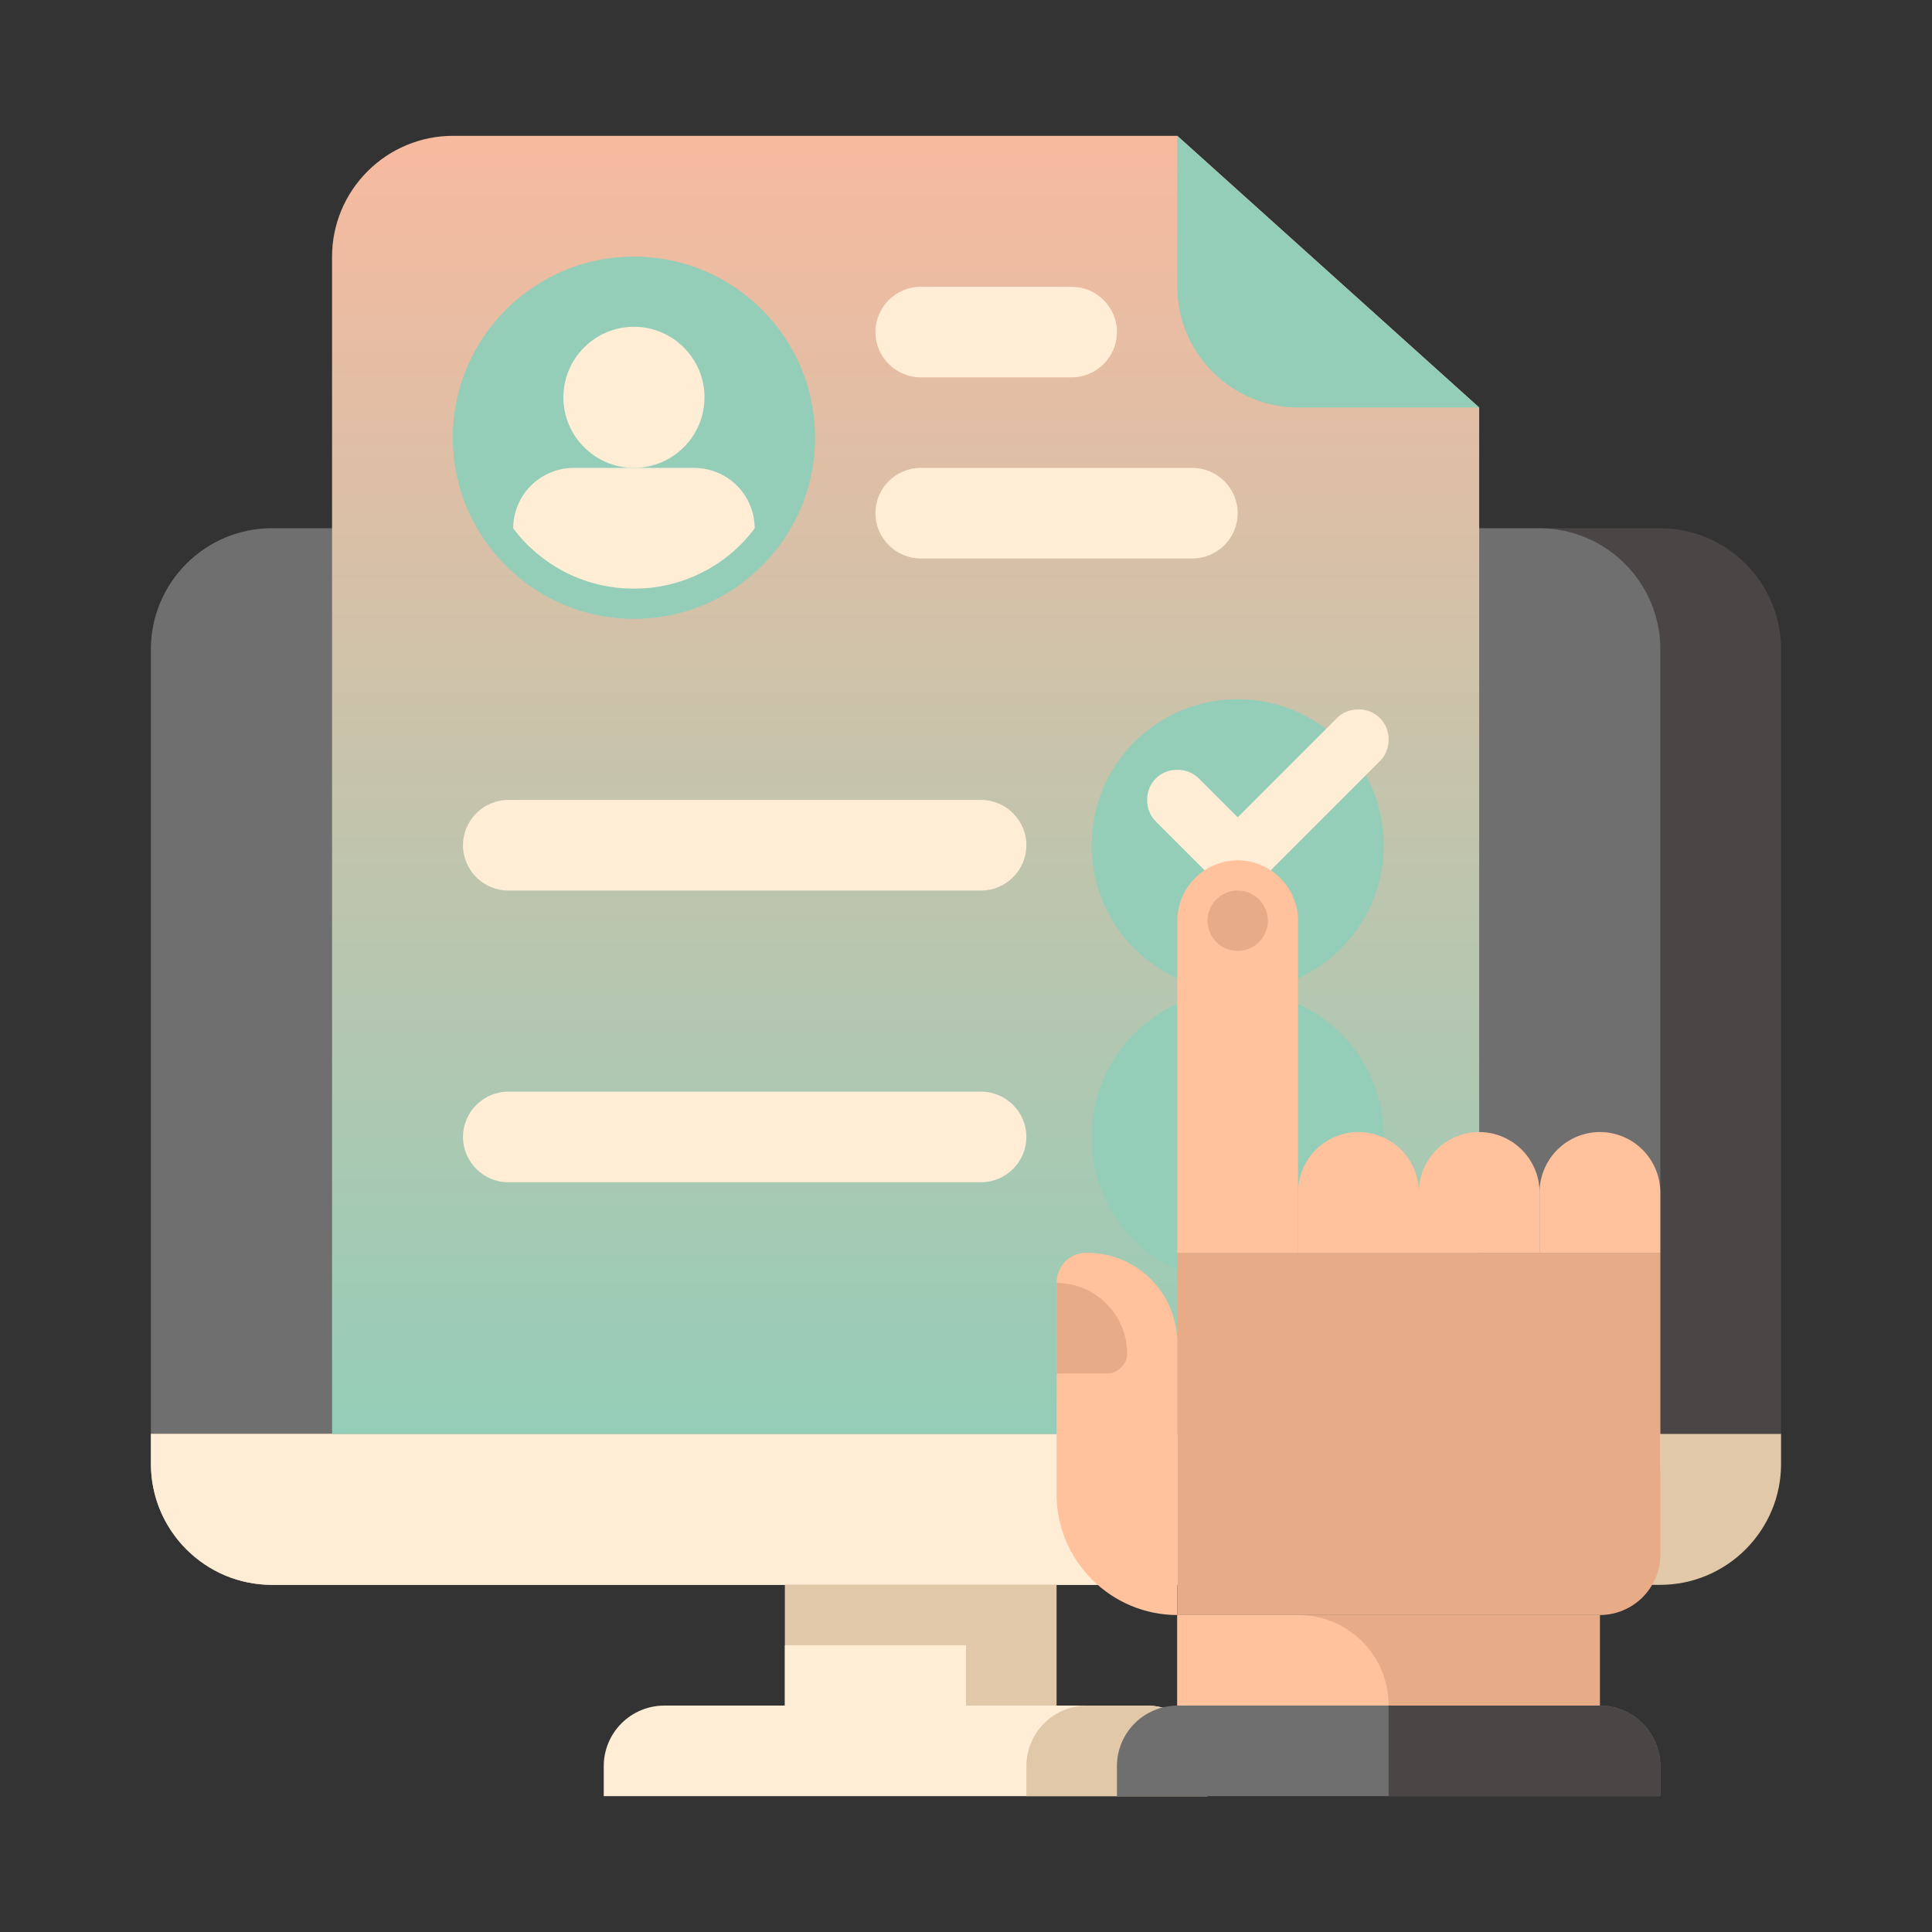 <?xml version="1.0" encoding="UTF-8"?> <!-- Generator: Adobe Illustrator 24.0.1, SVG Export Plug-In . SVG Version: 6.00 Build 0) --> <svg xmlns="http://www.w3.org/2000/svg" xmlns:xlink="http://www.w3.org/1999/xlink" id="Слой_1" x="0px" y="0px" viewBox="0 0 512 512" style="enable-background:new 0 0 512 512;" xml:space="preserve"><rect x="0" y="0" width="512" height="512" fill="#333333" stroke="none"/> <style type="text/css"> .st0{fill:#4A4646;} .st1{fill:#706F6F;} .st2{fill:#E1C8A9;} .st3{fill:#FFEDD6;} .st4{fill:url(#SVGID_1_);} .st5{fill:#94CDB8;} .st6{fill:#E7AB88;} .st7{fill:#FFC29D;} </style> <path class="st0" d="M72,140h368c8.5,0,16.6,3.4,22.6,9.4c6,6,9.4,14.1,9.4,22.6v208H40V172c0-8.5,3.4-16.6,9.4-22.6 C55.4,143.4,63.5,140,72,140L72,140z"></path> <path class="st1" d="M72,140h336c8.5,0,16.6,3.4,22.6,9.4c6,6,9.4,14.1,9.4,22.6v208H40V172c0-8.5,3.4-16.6,9.4-22.6 C55.4,143.4,63.5,140,72,140L72,140z"></path> <path class="st2" d="M440,420H72c-8.5,0-16.6-3.4-22.6-9.4c-6-6-9.4-14.1-9.4-22.6v-8h432v8c0,8.5-3.4,16.6-9.4,22.6 C456.6,416.6,448.5,420,440,420L440,420z"></path> <path class="st3" d="M40,380h400v8c0,8.5-3.4,16.6-9.4,22.6c-6,6-14.1,9.4-22.6,9.4H72c-8.5,0-16.6-3.4-22.6-9.4 c-6-6-9.4-14.1-9.4-22.6V380z"></path> <path class="st2" d="M208,420h72v32h-72V420z"></path> <path class="st3" d="M208,436h48v16h-48V436z"></path> <path class="st3" d="M176,452h128c4.2,0,8.3,1.7,11.3,4.7c3,3,4.7,7.1,4.7,11.3v8H160v-8c0-4.2,1.7-8.3,4.7-11.3 C167.7,453.7,171.8,452,176,452L176,452z"></path> <path class="st2" d="M288,452h16c4.2,0,8.3,1.7,11.3,4.7c3,3,4.7,7.1,4.7,11.3v8h-48v-8c0-4.2,1.7-8.3,4.7-11.3 C279.7,453.7,283.8,452,288,452z"></path> <linearGradient id="SVGID_1_" gradientUnits="userSpaceOnUse" x1="240" y1="475.764" x2="240" y2="131.764" gradientTransform="matrix(1 0 0 -1 0 511.764)"> <stop offset="0" style="stop-color:#F7BA9F"></stop> <stop offset="1" style="stop-color:#94CDB8"></stop> </linearGradient> <path class="st4" d="M392,380H88V68c0-8.5,3.4-16.6,9.4-22.6c6-6,14.1-9.4,22.6-9.4h192l80,72V380z"></path> <path class="st5" d="M328,262.7c21.4,0,38.7-17.3,38.7-38.7s-17.3-38.7-38.7-38.7s-38.7,17.3-38.7,38.7S306.6,262.7,328,262.7z"></path> <path class="st5" d="M328,340c21.4,0,38.7-17.3,38.7-38.7c0-21.4-17.3-38.7-38.7-38.7s-38.7,17.3-38.7,38.7 C289.3,322.7,306.6,340,328,340z"></path> <path class="st3" d="M328,236c-1.1,0-2.1-0.2-3.1-0.6c-1-0.4-1.9-1-2.6-1.7l-16-16c-1.5-1.5-2.3-3.5-2.3-5.7s0.8-4.2,2.3-5.7 c1.5-1.5,3.5-2.3,5.7-2.3s4.2,0.8,5.7,2.3l10.3,10.3l26.3-26.3c1.5-1.5,3.5-2.3,5.7-2.3s4.2,0.8,5.7,2.3c1.5,1.5,2.3,3.5,2.3,5.7 s-0.8,4.2-2.3,5.7l-32,32c-0.7,0.7-1.6,1.3-2.6,1.7C330.1,235.8,329.1,236,328,236L328,236z"></path> <path class="st3" d="M260,212H134.7c-6.6,0-12,5.4-12,12s5.4,12,12,12H260c6.6,0,12-5.4,12-12S266.6,212,260,212z"></path> <path class="st3" d="M284,76h-40c-6.6,0-12,5.4-12,12s5.4,12,12,12h40c6.6,0,12-5.4,12-12S290.6,76,284,76z"></path> <path class="st3" d="M316,124h-72c-6.6,0-12,5.4-12,12s5.4,12,12,12h72c6.6,0,12-5.4,12-12S322.6,124,316,124z"></path> <path class="st5" d="M312,36v40c0,8.5,3.4,16.6,9.4,22.6c6,6,14.1,9.4,22.6,9.4h48L312,36z"></path> <path class="st6" d="M424,428H312v-96h128v80c0,4.2-1.7,8.3-4.7,11.3C432.3,426.3,428.2,428,424,428z"></path> <path class="st7" d="M440,332h-32v-16c0-4.2,1.7-8.3,4.7-11.3c3-3,7.1-4.7,11.3-4.7s8.3,1.7,11.3,4.7c3,3,4.7,7.1,4.7,11.3V332z"></path> <path class="st7" d="M408,332h-32v-16c0-4.2,1.7-8.3,4.7-11.3c3-3,7.1-4.7,11.3-4.7s8.3,1.7,11.3,4.7c3,3,4.7,7.1,4.7,11.3V332z"></path> <path class="st7" d="M376,332h-32v-16c0-4.2,1.7-8.3,4.7-11.3c3-3,7.1-4.7,11.3-4.7s8.3,1.7,11.3,4.7c3,3,4.7,7.1,4.7,11.3V332z"></path> <path class="st7" d="M344,332h-32v-88c0-4.2,1.7-8.3,4.7-11.3c3-3,7.1-4.7,11.3-4.7s8.3,1.7,11.3,4.7c3,3,4.7,7.1,4.7,11.3V332z"></path> <path class="st6" d="M424,452H312v-24h112V452z"></path> <path class="st7" d="M368,452h-56v-24h32c6.4,0,12.5,2.5,17,7C365.5,439.5,368,445.6,368,452z"></path> <path class="st7" d="M312,428c-8.5,0-16.6-3.4-22.6-9.4c-6-6-9.4-14.1-9.4-22.6v-56c0-2.1,0.8-4.2,2.3-5.7s3.5-2.3,5.7-2.3 c6.4,0,12.5,2.5,17,7c4.5,4.5,7,10.6,7,17V428z"></path> <path class="st1" d="M312,452h112c4.2,0,8.3,1.7,11.3,4.7c3,3,4.7,7.1,4.7,11.3v8H296v-8c0-4.2,1.7-8.3,4.7-11.3 C303.7,453.7,307.8,452,312,452z"></path> <path class="st0" d="M368,452h56c4.2,0,8.3,1.7,11.3,4.7c3,3,4.7,7.1,4.7,11.3v8h-72V452z"></path> <path class="st6" d="M328,252c4.4,0,8-3.6,8-8s-3.6-8-8-8s-8,3.6-8,8S323.6,252,328,252z"></path> <path class="st6" d="M280,340c5,0,9.7,2,13.2,5.5c3.5,3.5,5.5,8.2,5.5,13.2c0,0.7-0.1,1.4-0.4,2c-0.3,0.6-0.7,1.2-1.2,1.7 c-0.5,0.5-1.1,0.9-1.7,1.2s-1.3,0.4-2,0.4H280V340L280,340z"></path> <path class="st5" d="M168,164c26.5,0,48-21.5,48-48c0-26.5-21.5-48-48-48s-48,21.5-48,48C120,142.5,141.5,164,168,164z"></path> <path class="st3" d="M168,124c10.3,0,18.7-8.4,18.7-18.7c0-10.3-8.4-18.7-18.7-18.7c-10.3,0-18.7,8.4-18.7,18.7 C149.3,115.6,157.7,124,168,124z"></path> <path class="st3" d="M260,289.3H134.7c-6.6,0-12,5.4-12,12c0,6.6,5.4,12,12,12H260c6.6,0,12-5.4,12-12 C272,294.7,266.6,289.3,260,289.3z"></path> <path class="st3" d="M184,124h-32c-4.2,0-8.3,1.7-11.3,4.7c-3,3-4.7,7.1-4.7,11.3c3.7,5,8.6,9,14.1,11.8c5.6,2.8,11.7,4.2,17.9,4.2 s12.3-1.4,17.9-4.2c5.6-2.8,10.4-6.8,14.1-11.8c0-4.2-1.7-8.3-4.7-11.3C192.3,125.7,188.2,124,184,124z"></path> </svg> 